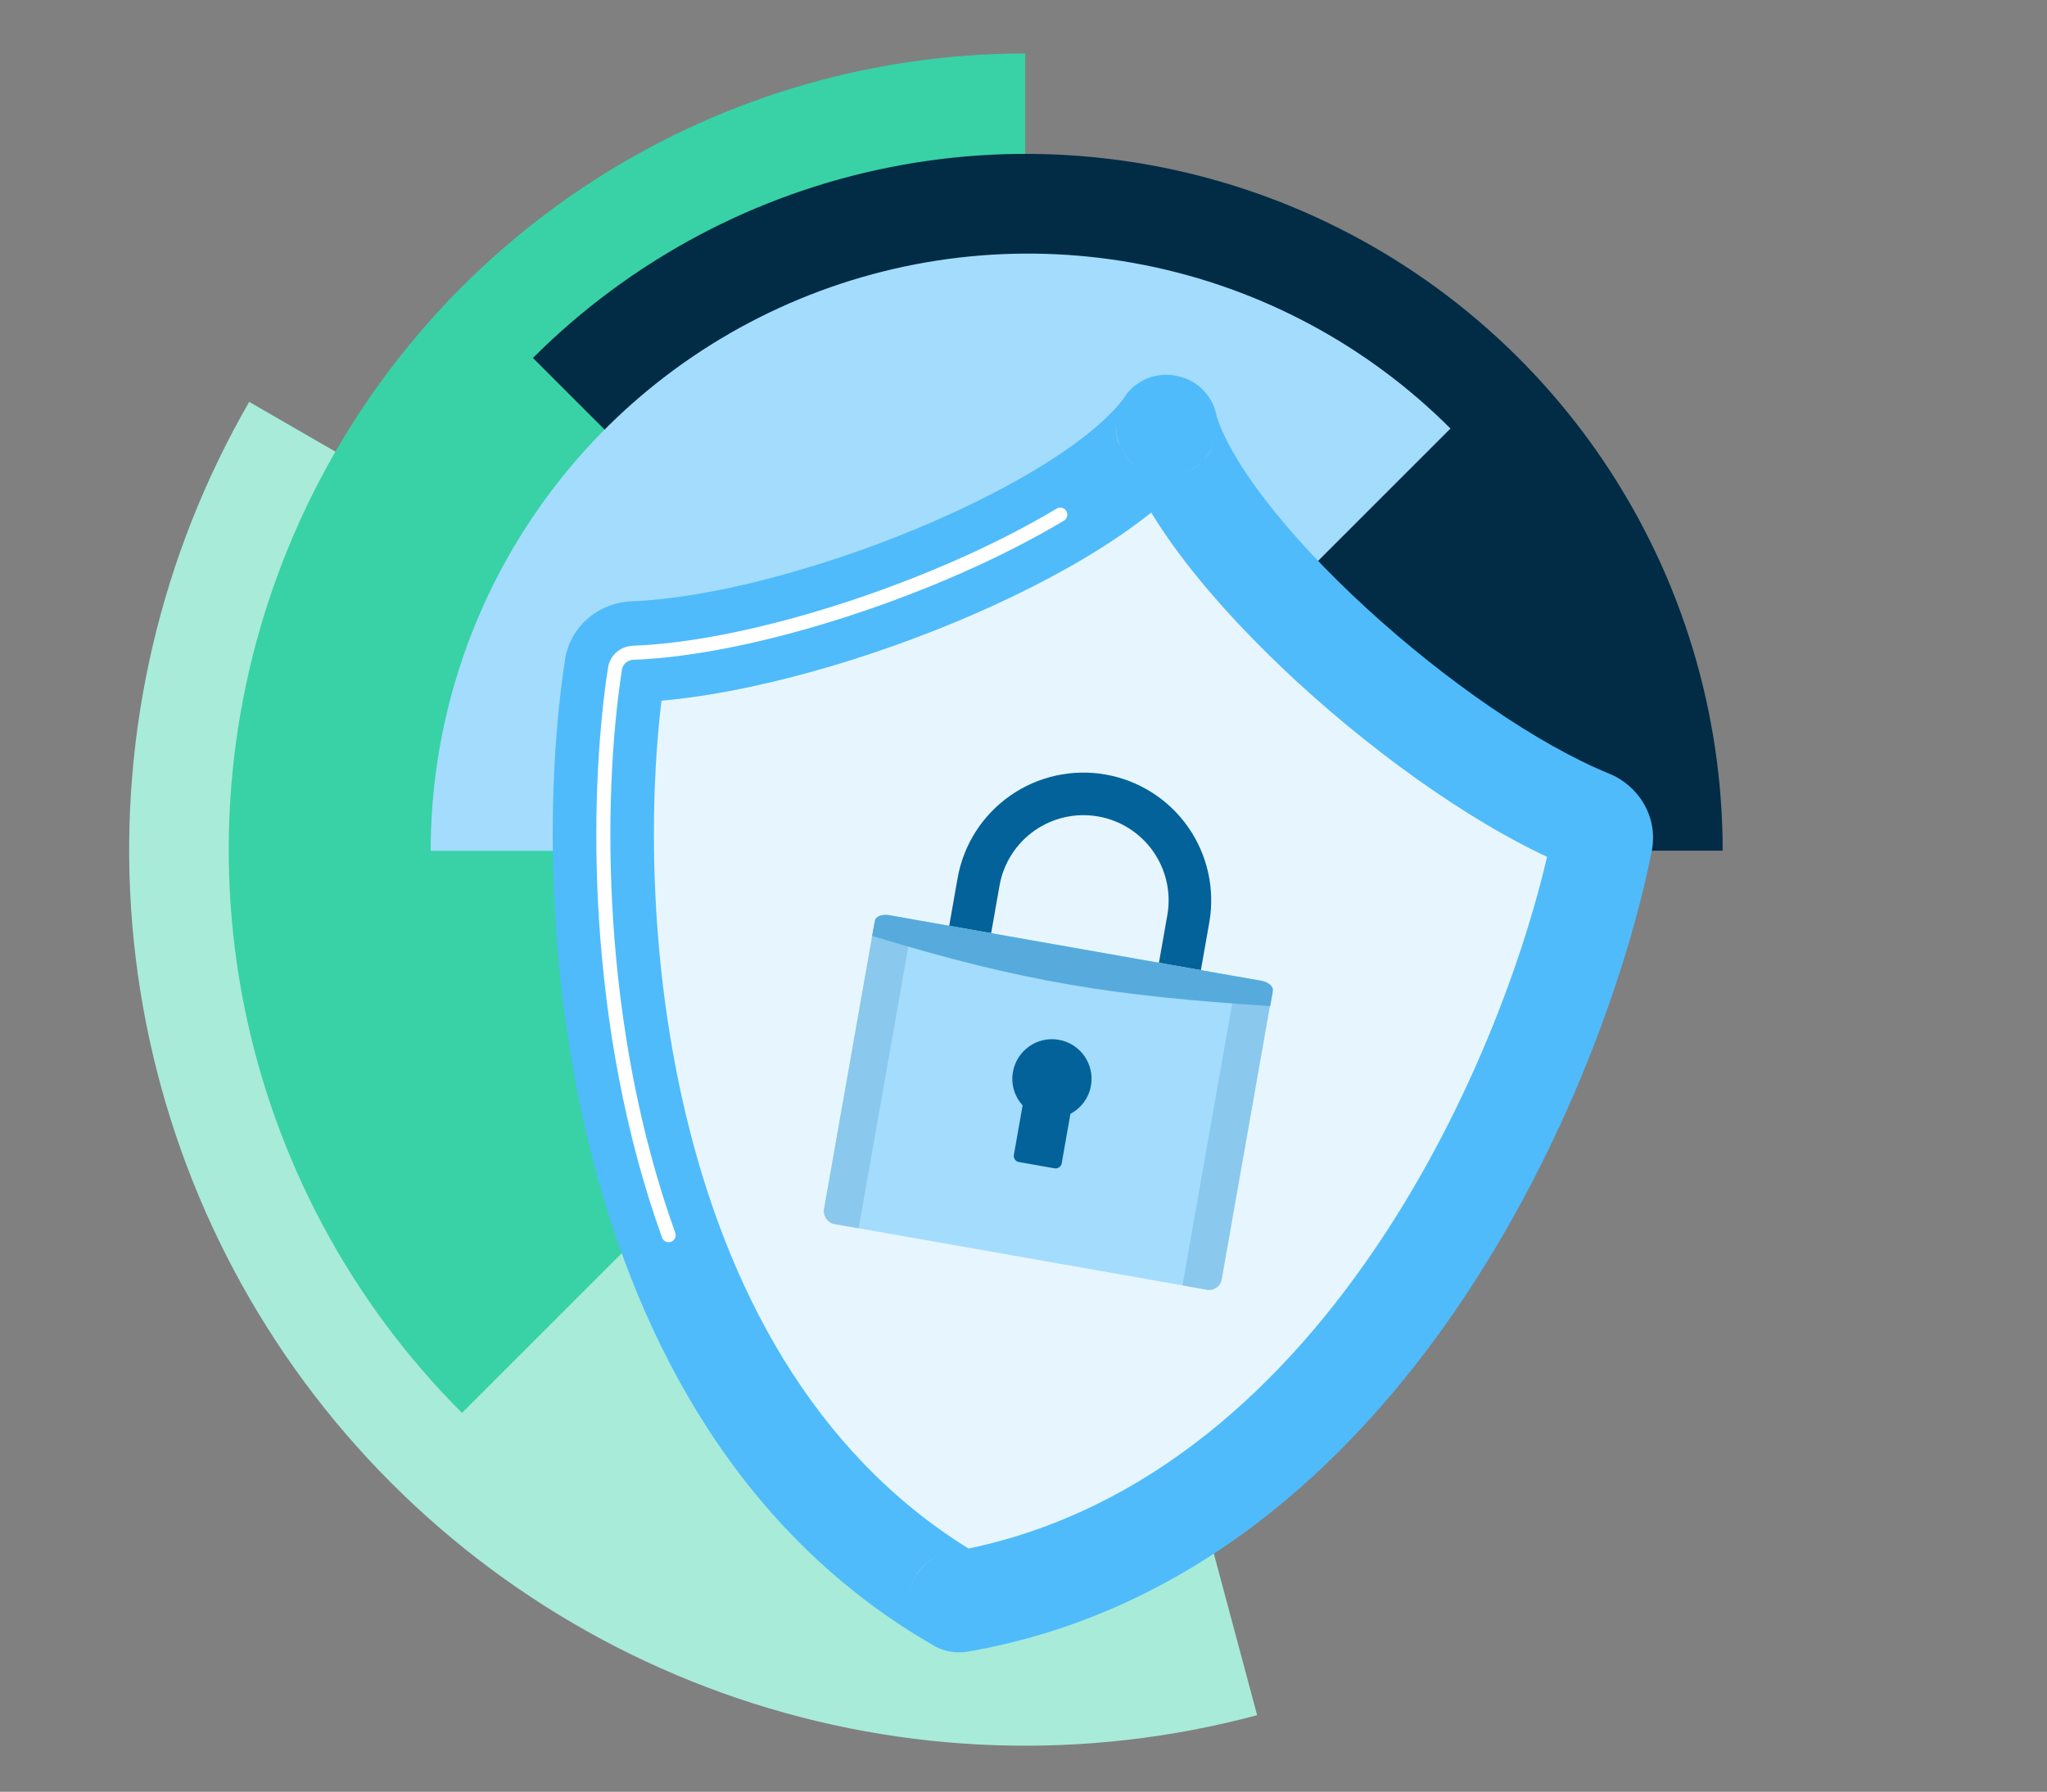 <svg width="514" height="450" viewBox="0 0 514 450" fill="none" xmlns="http://www.w3.org/2000/svg">
<rect x="0" y="0" width="514" height="450" fill="#808080" stroke="none"/>
<g clip-path="url(#clip0_2408_5737)">
<path d="M315.666 430.765C272.681 442.283 227.247 440.795 185.108 426.491C142.969 412.187 106.018 385.708 78.927 350.403C51.837 315.098 35.824 272.553 32.913 228.147C30.003 183.742 40.325 139.47 62.576 100.932L257.432 213.432L315.666 430.765Z" fill="#A8EBD8"/>
<path d="M116.01 354.853C88.04 326.882 68.992 291.246 61.275 252.45C53.557 213.654 57.518 173.44 72.656 136.895C87.793 100.35 113.428 69.114 146.318 47.138C179.207 25.162 217.875 13.432 257.432 13.432L257.432 213.432L116.01 354.853Z" fill="#38D2A6"/>
<path d="M133.819 89.902C158.293 65.428 189.475 48.761 223.422 42.008C257.368 35.256 292.555 38.721 324.532 51.967C356.509 65.212 383.84 87.642 403.07 116.421C422.299 145.199 432.563 179.034 432.563 213.646L257.563 213.646L133.819 89.902Z" fill="#022C45"/>
<path d="M364.212 107.624C343.234 86.647 316.506 72.36 287.409 66.573C258.312 60.785 228.152 63.755 200.743 75.109C173.334 86.462 149.907 105.688 133.425 130.355C116.943 155.022 108.146 184.023 108.146 213.69L258.146 213.69L364.212 107.624Z" fill="#A4DCFD"/>
<path fill-rule="evenodd" clip-rule="evenodd" d="M292.93 106.851C292.93 106.851 292.93 106.851 292.93 106.851C292.93 106.851 292.93 106.851 292.93 106.851C292.93 106.851 292.929 106.851 292.929 106.851L292.929 106.854C292.929 106.854 292.929 106.854 292.928 106.854C274.402 133.11 201.54 162.124 159.035 163.709C156.744 163.795 154.778 165.386 154.429 167.651C145.783 223.737 151.293 350.914 240.835 402.294C240.836 402.294 240.836 402.294 240.836 402.293C240.836 402.293 240.836 402.293 240.837 402.293C342.552 384.637 391.225 267.014 402.283 211.354C402.73 209.106 401.427 206.938 399.304 206.075C359.904 190.047 301.359 137.861 292.93 106.853C292.93 106.853 292.93 106.853 292.93 106.853L292.931 106.851C292.931 106.851 292.93 106.851 292.93 106.851Z" fill="#E7F6FE"/>
<path d="M292.93 106.853L280.673 110.184L292.93 106.853ZM402.283 211.354L389.825 208.879L402.283 211.354ZM240.837 402.293L238.664 389.778L240.837 402.293ZM240.835 402.294L234.514 413.31L240.835 402.294ZM159.035 163.709L158.561 151.017L159.035 163.709ZM292.929 106.854L280.643 103.631L292.929 106.854ZM292.928 106.854L282.55 99.531L292.928 106.854ZM292.93 106.851L305.193 103.542L292.93 106.851ZM292.929 106.851L280.643 103.629L292.929 106.851ZM292.93 106.851L305.193 103.542L292.93 106.851ZM305.193 103.542C305.193 103.542 305.193 103.542 305.193 103.542L280.667 110.16C280.667 110.16 280.667 110.161 280.667 110.161L305.193 103.542ZM280.643 103.629L280.643 103.631L305.215 110.076L305.215 110.073L280.643 103.629ZM159.508 176.402C182.818 175.533 213.217 167.322 239.845 156.263C253.278 150.684 266.136 144.223 276.995 137.302C287.639 130.519 297.276 122.723 303.307 114.177L282.55 99.531C279.317 104.113 272.9 109.789 263.343 115.88C254.001 121.834 242.514 127.648 230.102 132.803C205.041 143.211 177.756 150.301 158.561 151.017L159.508 176.402ZM247.157 391.277C206.449 367.919 184.131 326.948 173.122 283.61C162.11 240.263 162.881 196.19 166.982 169.587L141.876 165.716C137.331 195.199 136.534 242.757 148.501 289.865C160.47 336.982 185.679 385.289 234.514 413.31L247.157 391.277ZM243.009 414.807C298.483 405.178 338.692 368.406 366.055 328.224C393.412 288.051 408.929 243.088 414.741 213.829L389.825 208.879C384.58 235.28 370.231 276.959 345.058 313.926C319.89 350.884 284.906 381.752 238.664 389.778L243.009 414.807ZM404.09 194.309C386.297 187.071 363.082 171.077 343.093 152.725C333.192 143.636 324.386 134.243 317.644 125.454C310.747 116.461 306.658 108.932 305.187 103.521L280.673 110.184C283.417 120.278 289.807 130.9 297.488 140.914C305.325 151.132 315.199 161.602 325.913 171.438C347.153 190.938 372.911 209.05 394.518 217.84L404.09 194.309ZM280.422 104.646L280.422 104.647L305.439 109.058L305.439 109.057L280.422 104.646ZM305.439 109.057C307.81 95.611 290.373 88.555 282.587 99.479L303.274 114.223C295.488 125.147 278.051 118.092 280.422 104.646L305.439 109.057ZM305.187 103.521C305.709 105.441 305.742 107.338 305.439 109.058L280.422 104.647C280.118 106.367 280.152 108.264 280.673 110.184L305.187 103.521ZM414.741 213.829C416.491 205.023 411.281 197.235 404.09 194.309L394.518 217.84C391.573 216.642 388.969 213.189 389.825 208.879L414.741 213.829ZM253.345 404.499C252.397 409.876 248.175 413.911 243.009 414.807L238.664 389.778C233.498 390.675 229.276 394.711 228.328 400.088L253.345 404.499ZM234.514 413.31C241.897 417.547 251.766 413.451 253.345 404.499L228.328 400.088C229.906 391.136 239.775 387.041 247.157 391.277L234.514 413.31ZM158.561 151.017C150.803 151.306 143.244 156.843 141.876 165.716L166.982 169.587C166.313 173.929 162.685 176.284 159.508 176.402L158.561 151.017ZM280.643 103.631C281.022 102.185 281.66 100.793 282.55 99.531L303.307 114.177C304.197 112.915 304.835 111.522 305.215 110.076L280.643 103.631ZM305.193 103.542C301.801 90.972 283.946 91.036 280.643 103.629L305.215 110.073C301.913 122.666 284.059 122.729 280.667 110.16L305.193 103.542ZM280.667 110.161C283.475 120.566 297.074 122.921 303.274 114.223L282.587 99.479C288.786 90.782 302.385 93.137 305.193 103.542L280.667 110.161Z" fill="#4FBBFB"/>
<path d="M242.004 242.543L243.861 232.01L245.718 221.477C246.95 214.494 250.905 208.285 256.714 204.218C262.523 200.15 269.71 198.557 276.693 199.789C283.677 201.02 289.885 204.975 293.953 210.784C298.02 216.593 299.613 223.78 298.382 230.763L294.668 251.829" stroke="#03629A" stroke-width="10.695" stroke-linecap="round" stroke-linejoin="round"/>
<rect x="220.016" y="229.274" width="101.444" height="78.77" rx="3.209" transform="rotate(10 220.016 229.274)" fill="#A4DCFD"/>
<path d="M229.287 230.909L215.6 308.535L209.491 307.458C207.745 307.151 206.58 305.486 206.888 303.741L219.461 232.435C219.769 230.69 221.433 229.524 223.178 229.832L229.287 230.909Z" fill="#03629A" fill-opacity="0.16"/>
<path d="M296.91 322.874L310.598 245.248L316.707 246.325C318.452 246.633 319.617 248.297 319.309 250.042L306.736 321.349C306.428 323.094 304.764 324.259 303.019 323.951L296.91 322.874Z" fill="#03629A" fill-opacity="0.16"/>
<path fill-rule="evenodd" clip-rule="evenodd" d="M268.784 279.736C271.406 278.351 273.384 275.812 273.939 272.665C274.893 267.255 271.281 262.096 265.871 261.142C260.461 260.188 255.302 263.801 254.348 269.21C253.793 272.359 254.784 275.422 256.776 277.621L254.585 290.048C254.436 290.891 254.999 291.695 255.843 291.844L264.796 293.423C265.639 293.572 266.443 293.008 266.592 292.165L268.784 279.736Z" fill="#03629A"/>
<path d="M318.951 252.683C279.163 250.07 257.196 246.678 218.996 235.058L219.668 231.246C219.86 230.157 221.43 229.524 223.175 229.832L316.811 246.342C318.557 246.65 319.816 247.782 319.624 248.871L318.951 252.683Z" fill="#56ABDC"/>
<path d="M167.896 310.219C149.162 258.084 149.361 200.79 154.426 167.907C154.775 165.641 156.734 164.024 159.024 163.939C189.557 162.803 235.761 147.51 266.234 129.251" stroke="white" stroke-width="3.529" stroke-linecap="round"/>
</g>
<defs>
<clipPath id="clip0_2408_5737">
<rect width="514" height="450" fill="white"/>
</clipPath>
</defs>
</svg>
